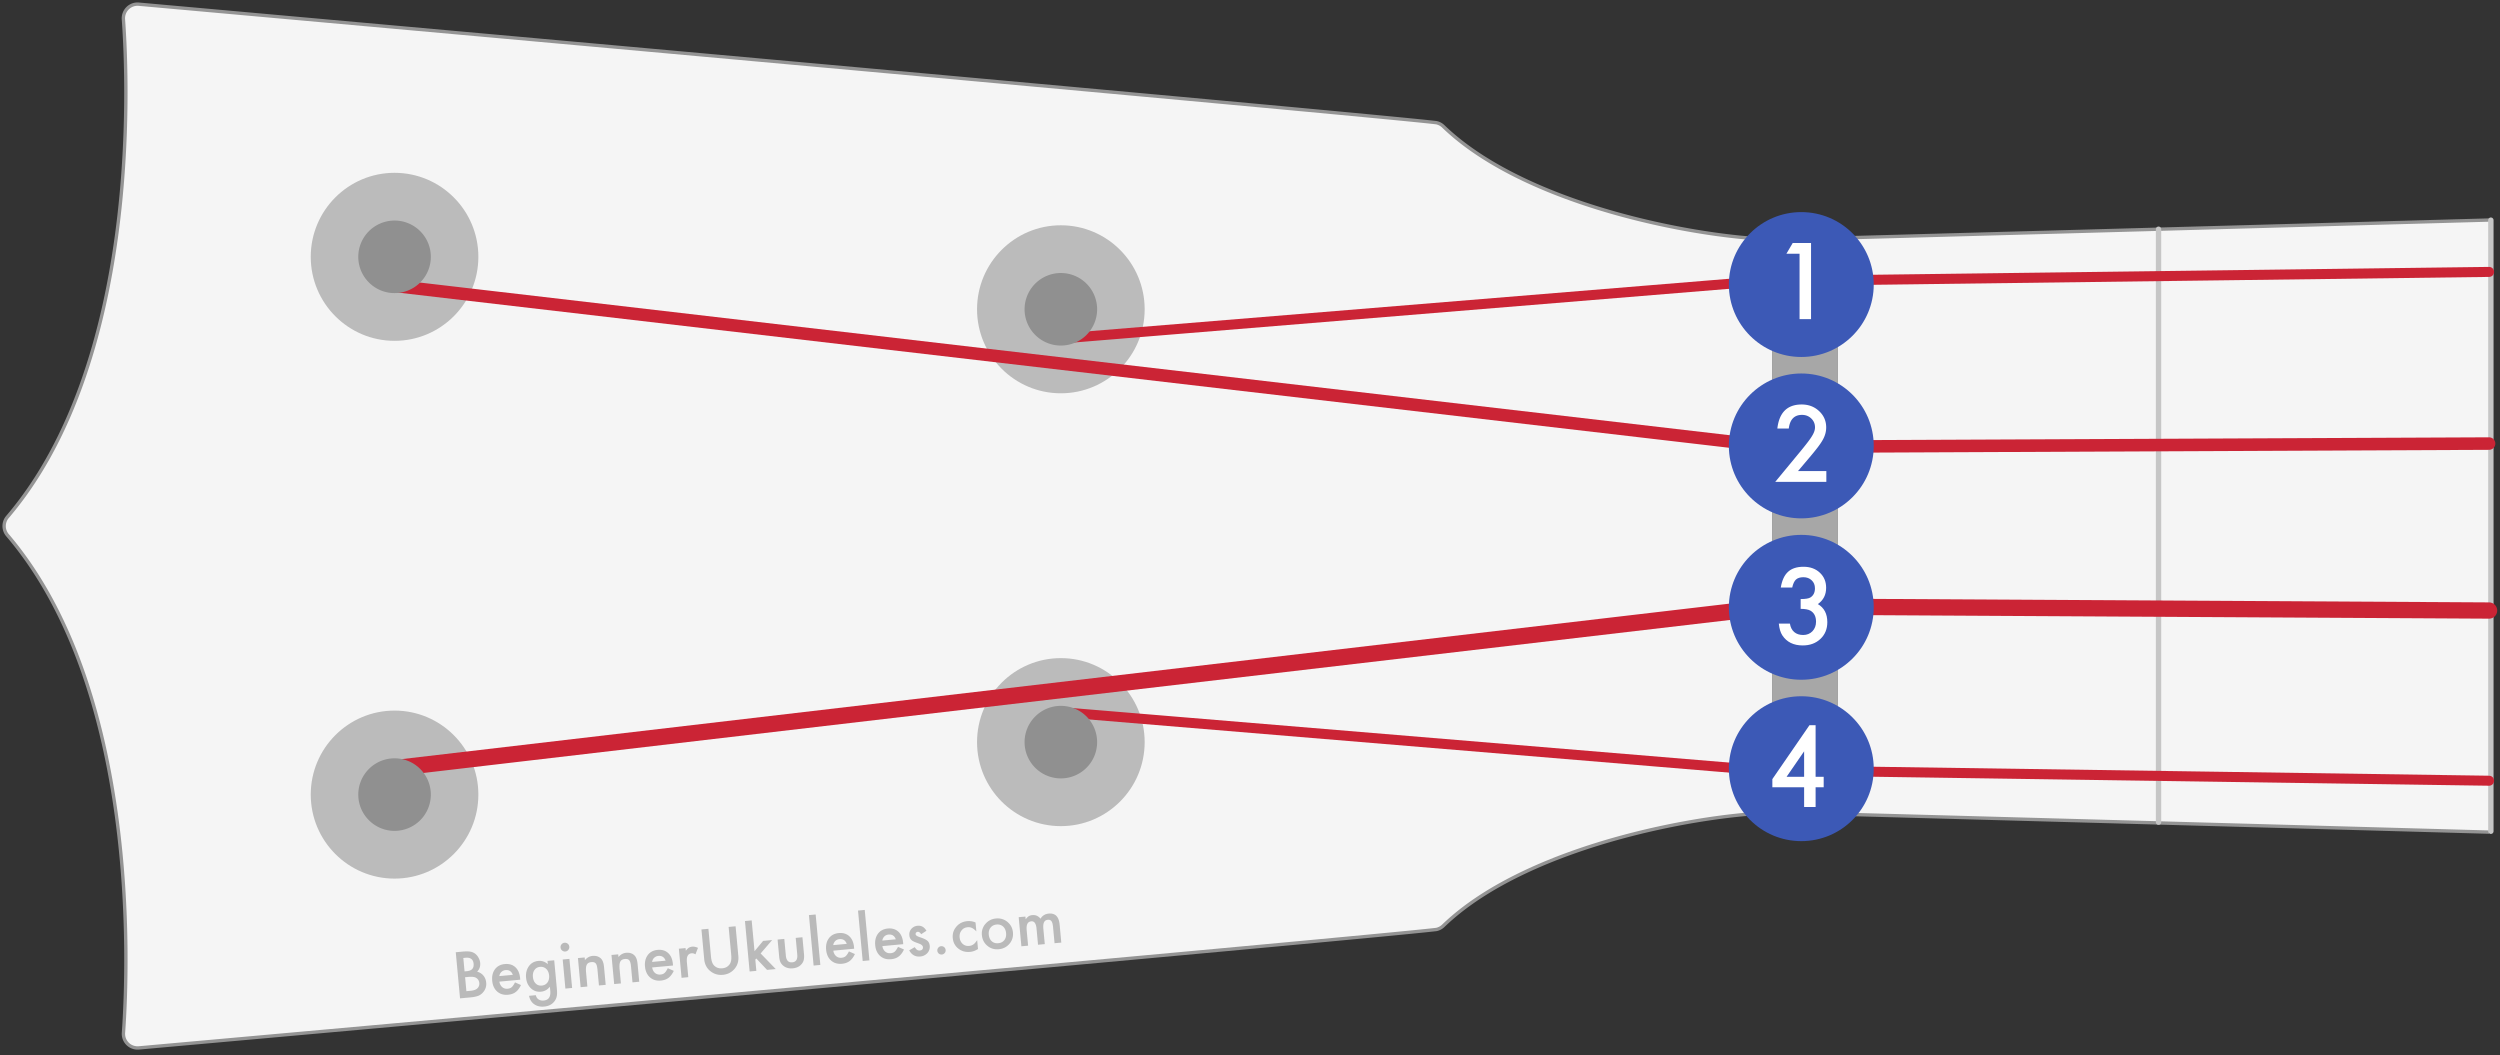 <?xml version="1.0" encoding="UTF-8"?> <svg xmlns="http://www.w3.org/2000/svg" xmlns:serif="http://www.serif.com/" viewBox="0 0 559 236" fill-rule="evenodd" clip-rule="evenodd" stroke-linecap="round" stroke-miterlimit="1.414"><rect x="0" y="0" width="559" height="236" fill="#333333" stroke="none"/><path d="M556.556 185.686c-69.618-1.942-127.179-3.531-157.343-4.337-14.805-.395-57.061 6.408-76.734 25.371a2.783 2.783 0 0 1-1.384.742c-15.512 1.85-258.824 23.685-290.09 26.477a2.786 2.786 0 0 1-3.021-3.018c1.065-14.971 3.468-76.883-25.992-111.452a2.789 2.789 0 0 1-.001-3.678c29.461-34.568 27.058-96.48 25.983-111.45a2.802 2.802 0 0 1 .809-2.225 2.79 2.79 0 0 1 2.223-.806c31.265 2.804 274.577 24.639 290.088 26.492a2.782 2.782 0 0 1 1.383.741c19.675 18.961 61.931 25.764 76.736 25.369 30.164-.807 87.725-2.395 157.343-4.337v136.111z" fill="none" stroke="#949494" stroke-width="1.5"></path><path d="M556.556 185.686c-69.618-1.942-127.179-3.531-157.343-4.337-14.805-.395-57.061 6.408-76.734 25.371a2.783 2.783 0 0 1-1.384.742c-15.512 1.85-258.824 23.685-290.09 26.477a2.786 2.786 0 0 1-3.021-3.018c1.065-14.971 3.468-76.883-25.992-111.452a2.789 2.789 0 0 1-.001-3.678c29.461-34.568 27.058-96.48 25.983-111.45a2.802 2.802 0 0 1 .809-2.225 2.79 2.79 0 0 1 2.223-.806c31.265 2.804 274.577 24.639 290.088 26.492a2.782 2.782 0 0 1 1.383.741c19.675 18.961 61.931 25.764 76.736 25.369 30.164-.807 87.725-2.395 157.343-4.337v136.111z" fill="#f5f5f5"></path><path d="M482.647 183.844V51.253M556.959 49.228V185.87" fill="none" stroke="#c6c6c6" stroke-width="1.2" stroke-linejoin="round"></path><path d="M396.29 53.803v127.492l14.614.269V53.533l-14.614.27z" fill="#a7a7a7" stroke="#7e7e7e" stroke-width=".1" stroke-linejoin="round"></path><path d="M218.468 165.94c0-10.368 8.397-18.785 18.74-18.785 10.343 0 18.74 8.417 18.74 18.785 0 10.367-8.397 18.784-18.74 18.784-10.343 0-18.74-8.417-18.74-18.784zM218.468 69.158c0-10.368 8.397-18.785 18.74-18.785 10.343 0 18.74 8.417 18.74 18.785 0 10.367-8.397 18.784-18.74 18.784-10.343 0-18.74-8.417-18.74-18.784zM69.483 177.671c0-10.367 8.397-18.785 18.74-18.785 10.343 0 18.74 8.418 18.74 18.785 0 10.368-8.397 18.785-18.74 18.785-10.343 0-18.74-8.417-18.74-18.785zM69.483 57.426c0-10.367 8.397-18.784 18.74-18.784 10.343 0 18.74 8.417 18.74 18.784 0 10.368-8.397 18.785-18.74 18.785-10.343 0-18.74-8.417-18.74-18.785z" fill="#bbb"></path><path d="M237.181 159.223l159.105 13.216h14.275l145.995 2.13" fill="none" stroke="#cb2435" stroke-width="2.24" stroke-linecap="butt" stroke-linejoin="round"></path><path d="M87.969 171.789l308.285-36.102h14.658l145.644.827" fill="none" stroke="#cb2435" stroke-width="3.64" stroke-linecap="butt" stroke-linejoin="round"></path><path d="M87.969 63.896L396.29 99.837h14.271l145.995-.656" fill="none" stroke="#cb2435" stroke-width="2.8" stroke-linecap="butt" stroke-linejoin="round"></path><path d="M237.181 75.706L396.29 62.662h14.271l145.995-1.864" fill="none" stroke="#cb2435" stroke-width="2.24" stroke-linecap="butt" stroke-linejoin="round"></path><circle cx="402.771" cy="63.623" r="16.198" fill="#3c59b6"></circle><path d="M402.38 56.74h-2.943l1.411-2.403h4.1v17.018h-2.568V56.74z" fill="#fff" fill-rule="nonzero"></path><circle cx="402.771" cy="99.709" r="16.198" fill="#3c59b6"></circle><path d="M402.032 105.333h6.338v2.414h-11.43l5.908-7.153c.58-.713 1.067-1.33 1.46-1.852s.693-.959.899-1.312c.418-.69.628-1.311.628-1.862 0-.794-.279-1.459-.838-1.995-.558-.537-1.249-.805-2.072-.805-1.719 0-2.704 1.018-2.954 3.053h-2.557c.411-3.586 2.223-5.379 5.434-5.379 1.55 0 2.851.493 3.902 1.477 1.058.985 1.587 2.205 1.587 3.66 0 .925-.246 1.833-.739 2.722-.249.463-.615 1.012-1.096 1.648a54.992 54.992 0 0 1-1.824 2.254l-2.646 3.13z" fill="#fff" fill-rule="nonzero"></path><circle cx="402.771" cy="135.794" r="16.198" fill="#3c59b6"></circle><path d="M402.626 136.142v-2.193c1.088 0 1.819-.121 2.194-.364.668-.426 1.003-1.109 1.003-2.05 0-.727-.243-1.319-.728-1.774-.477-.463-1.098-.695-1.862-.695-.713 0-1.264.173-1.654.518-.374.353-.654.948-.837 1.786h-2.558c.265-1.602.809-2.776 1.632-3.522.823-.746 1.973-1.119 3.45-1.119 1.491 0 2.707.441 3.648 1.323.941.875 1.411 2.002 1.411 3.384 0 1.558-.617 2.77-1.852 3.637 1.411.831 2.116 2.179 2.116 4.045 0 1.529-.514 2.778-1.543 3.748-1.028.97-2.347 1.455-3.957 1.455-2.05 0-3.571-.753-4.563-2.26-.411-.632-.672-1.506-.782-2.623h2.48c.132.823.453 1.453.964 1.89.511.438 1.178.656 2.001.656.83 0 1.517-.275 2.061-.826.543-.566.815-1.283.815-2.15 0-1.146-.408-1.962-1.223-2.447-.478-.279-1.216-.419-2.216-.419z" fill="#fff" fill-rule="nonzero"></path><circle cx="402.771" cy="171.879" r="16.198" fill="#3c59b6"></circle><path d="M80.112 177.671a8.115 8.115 0 0 1 8.111-8.111 8.115 8.115 0 0 1 8.112 8.111 8.116 8.116 0 0 1-8.112 8.112c-4.476 0-8.111-3.635-8.111-8.112zM229.096 165.94a8.116 8.116 0 0 1 8.112-8.112 8.115 8.115 0 0 1 8.111 8.112 8.115 8.115 0 0 1-8.111 8.111c-4.477 0-8.112-3.635-8.112-8.111zM80.112 57.426a8.115 8.115 0 0 1 8.111-8.111 8.115 8.115 0 0 1 8.112 8.111 8.116 8.116 0 0 1-8.112 8.112c-4.476 0-8.111-3.635-8.111-8.112zM229.096 69.158a8.116 8.116 0 0 1 8.112-8.112 8.115 8.115 0 0 1 8.111 8.112 8.114 8.114 0 0 1-8.111 8.111 8.115 8.115 0 0 1-8.112-8.111z" fill="#909090"></path><g fill="#2f2f2f" fill-opacity=".3" fill-rule="nonzero"><path serif:id="Watermark" d="M102.865 223.233l-.956-10.313 1.549-.144c.69-.064 1.245-.061 1.665.008.424.068.79.216 1.098.443.314.236.574.542.779.918.211.381.335.773.372 1.179.069.739-.156 1.391-.674 1.955a2.497 2.497 0 0 1 1.387.862c.364.433.574.957.631 1.571a2.758 2.758 0 0 1-.665 2.123 2.812 2.812 0 0 1-1.089.822c-.456.173-1.036.292-1.739.357l-2.358.219zm1.011-6.029l.487-.045c.579-.054.991-.221 1.237-.502.245-.281.345-.671.299-1.17-.045-.485-.217-.841-.517-1.067-.299-.226-.712-.314-1.237-.266l-.548.051.279 2.999zm.41 4.422l.961-.09c.704-.065 1.208-.251 1.512-.557a1.44 1.44 0 0 0 .415-1.184 1.461 1.461 0 0 0-.605-1.076c-.352-.268-.947-.363-1.785-.286l-.788.073.29 3.12z"></path><path d="M116.322 219.061l-4.662.432c.089.531.302.94.639 1.228.336.283.745.402 1.226.357.374-.034.675-.152.903-.353.224-.2.467-.555.73-1.065l1.335.591a5.104 5.104 0 0 1-.542.916 3.279 3.279 0 0 1-.647.652 2.822 2.822 0 0 1-.776.413 3.994 3.994 0 0 1-.932.194c-.971.09-1.779-.149-2.425-.718-.646-.574-1.017-1.379-1.113-2.417-.095-1.028.112-1.887.623-2.577.516-.681 1.249-1.065 2.197-1.153.957-.089 1.743.146 2.356.704.608.554.962 1.368 1.062 2.441l.026.355zm-1.657-1.086c-.284-.782-.826-1.136-1.628-1.062a1.554 1.554 0 0 0-.506.132 1.474 1.474 0 0 0-.718.689 1.77 1.77 0 0 0-.167.521l3.019-.28zM124.511 221.07c.029.307.044.578.045.814.002.236-.007.444-.026.626a2.761 2.761 0 0 1-.511 1.32c-.525.731-1.301 1.145-2.33 1.24-.868.081-1.605-.087-2.209-.502-.623-.427-1.019-1.062-1.187-1.904l1.509-.14c.088.315.207.553.356.714.35.377.823.537 1.419.482 1.1-.102 1.587-.828 1.462-2.177l-.084-.908c-.54.665-1.2 1.034-1.979 1.106-.886.082-1.642-.171-2.267-.76-.63-.597-.99-1.383-1.081-2.358-.088-.949.103-1.779.571-2.492.505-.756 1.224-1.178 2.16-1.264a2.63 2.63 0 0 1 2.128.725l-.068-.735 1.503-.139.589 6.352zm-1.729-2.952c-.059-.632-.275-1.122-.648-1.469-.379-.356-.835-.509-1.37-.459-.57.053-1 .306-1.29.759-.263.407-.367.91-.311 1.511.055.593.249 1.064.582 1.415.364.384.833.549 1.407.496.574-.053 1.009-.305 1.304-.754.272-.407.381-.907.326-1.499zM127.321 214.403l.604 6.505-1.503.139-.603-6.505 1.502-.139zm-1.98-2.545a.93.93 0 0 1 .224-.708.942.942 0 0 1 .661-.351.949.949 0 0 1 .721.223c.209.169.326.39.351.661a.949.949 0 0 1-.223.721.925.925 0 0 1-.661.351.95.95 0 0 1-.721-.222.958.958 0 0 1-.352-.675zM129.225 214.226l1.509-.14.056.601c.477-.57 1.045-.885 1.704-.946.757-.07 1.369.113 1.837.55.402.372.646 1.016.731 1.933l.37 3.988-1.509.14-.337-3.634c-.06-.641-.19-1.076-.391-1.304-.197-.233-.524-.329-.983-.286-.499.046-.837.244-1.016.593-.175.344-.224.921-.149 1.731l.291 3.139-1.51.14-.603-6.505zM136.726 213.53l1.509-.14.056.601c.477-.569 1.045-.885 1.704-.946.757-.07 1.369.113 1.836.55.403.372.647 1.016.732 1.933l.37 3.988-1.51.14-.337-3.634c-.059-.641-.189-1.076-.39-1.304-.197-.233-.525-.329-.983-.286-.499.046-.838.244-1.016.593-.175.344-.225.921-.15 1.731l.291 3.14-1.509.14-.603-6.506zM150.485 215.891l-4.662.433c.09.531.303.94.639 1.227.336.284.745.403 1.226.358.374-.035.675-.152.903-.353.224-.201.468-.555.73-1.065l1.335.59a4.978 4.978 0 0 1-.542.916 3.307 3.307 0 0 1-.646.653 2.811 2.811 0 0 1-.777.412 3.994 3.994 0 0 1-.932.195c-.971.09-1.779-.15-2.424-.719-.646-.573-1.018-1.378-1.114-2.416-.095-1.028.113-1.887.623-2.577.517-.681 1.249-1.066 2.197-1.154.958-.088 1.743.146 2.356.705.608.554.962 1.368 1.062 2.441l.026.354zm-1.657-1.085c-.283-.782-.826-1.136-1.628-1.062a1.578 1.578 0 0 0-.506.131 1.476 1.476 0 0 0-.415.281 1.527 1.527 0 0 0-.303.409 1.799 1.799 0 0 0-.167.521l3.019-.28zM151.793 212.132l1.503-.139.054.581c.249-.315.476-.536.68-.663.208-.131.461-.211.759-.238.396-.037.822.054 1.278.272l-.56 1.439c-.304-.178-.592-.255-.863-.229-.82.076-1.172.733-1.057 1.97l.313 3.373-1.503.14-.604-6.506zM158.4 207.68l.576 6.211c.082.886.287 1.521.615 1.904.486.552 1.122.791 1.905.719.788-.073 1.371-.426 1.748-1.058.253-.424.337-1.085.254-1.984l-.576-6.212 1.556-.144.616 6.639c.1 1.086-.155 2.013-.766 2.779-.689.854-1.588 1.333-2.697 1.436-1.108.103-2.078-.203-2.907-.916-.742-.641-1.164-1.505-1.264-2.591l-.616-6.639 1.556-.144zM168.075 205.805l.638 6.88 1.922-2.301 2.017-.187-2.572 2.994 3.383 3.493-1.951.18-2.405-2.545-.218.263.232 2.504-1.503.14-1.046-11.281 1.503-.14zM175.37 209.945l.347 3.734c.1 1.077.575 1.577 1.425 1.498.851-.079 1.226-.657 1.126-1.735l-.346-3.733 1.503-.14.349 3.767c.048.521.026.977-.068 1.367-.094.35-.281.675-.563.975-.467.488-1.092.769-1.876.841-.779.073-1.443-.088-1.992-.482a2.324 2.324 0 0 1-.746-.854c-.152-.291-.257-.735-.312-1.331l-.349-3.767 1.502-.14zM182.381 204.478l1.047 11.281-1.503.14-1.047-11.281 1.503-.14zM190.987 212.134l-4.662.433c.089.53.302.939.639 1.227.336.283.745.403 1.226.358.374-.035.675-.153.903-.353.224-.201.467-.556.73-1.065l1.335.59a5.069 5.069 0 0 1-.542.916 3.312 3.312 0 0 1-.647.653 2.82 2.82 0 0 1-.776.412 3.944 3.944 0 0 1-.932.194c-.971.09-1.779-.149-2.425-.718-.646-.573-1.017-1.379-1.113-2.416-.095-1.029.112-1.888.623-2.577.516-.681 1.249-1.066 2.197-1.154.957-.089 1.743.146 2.356.704.608.555.962 1.369 1.062 2.442l.026.354zm-1.657-1.086c-.284-.782-.826-1.135-1.628-1.061a1.578 1.578 0 0 0-.506.131 1.48 1.48 0 0 0-.718.69c-.08.155-.135.329-.167.52l3.019-.28zM193.355 203.46l1.046 11.281-1.502.14-1.047-11.281 1.503-.14zM201.96 211.116l-4.662.433c.09.53.303.939.64 1.227.336.283.744.403 1.225.358.374-.035.675-.152.904-.353.224-.201.467-.556.73-1.065l1.334.59a5.067 5.067 0 0 1-.541.916 3.312 3.312 0 0 1-.647.653 2.811 2.811 0 0 1-.777.412 3.933 3.933 0 0 1-.932.194c-.97.09-1.778-.149-2.424-.718-.646-.573-1.017-1.378-1.113-2.416-.096-1.029.112-1.888.623-2.577.516-.681 1.248-1.066 2.197-1.154.957-.089 1.742.146 2.355.704.609.555.963 1.369 1.062 2.442l.026.354zm-1.657-1.086c-.283-.782-.826-1.135-1.627-1.061a1.49 1.49 0 0 0-1.224.821c-.08.155-.136.329-.167.52l3.018-.28zM207.152 208.115l-1.181.777c-.233-.383-.494-.561-.784-.534a.5.5 0 0 0-.341.17.455.455 0 0 0-.114.364c.023.249.335.47.937.661.828.269 1.394.535 1.697.799.303.264.477.641.523 1.13a2.058 2.058 0 0 1-.549 1.641c-.412.443-.937.693-1.574.752-1.09.102-1.912-.359-2.465-1.381l1.227-.713c.207.295.361.48.463.556a.927.927 0 0 0 .678.193c.507-.047.74-.302.697-.765-.025-.267-.244-.498-.658-.693a22.868 22.868 0 0 0-.474-.179 36.906 36.906 0 0 1-.481-.177c-.457-.173-.784-.359-.982-.556-.252-.25-.398-.589-.438-1.017-.052-.565.098-1.051.451-1.456.362-.407.826-.636 1.392-.689.832-.077 1.491.295 1.976 1.117zM209.587 212.578a.888.888 0 0 1 .214-.673.896.896 0 0 1 .629-.335.902.902 0 0 1 .68.213.898.898 0 0 1 .334.629.907.907 0 0 1-.212.687.895.895 0 0 1-.63.328.902.902 0 0 1-.686-.206.91.91 0 0 1-.329-.643zM218.129 206.262l.185 1.997c-.381-.387-.715-.646-1.001-.777a1.813 1.813 0 0 0-.964-.153c-.566.053-1.017.295-1.355.726-.337.431-.478.944-.422 1.541.056.61.283 1.094.68 1.453.401.358.885.51 1.45.458a1.93 1.93 0 0 0 .934-.322c.253-.177.54-.5.86-.969l.184 1.983c-.581.373-1.176.588-1.786.644-1.007.094-1.878-.153-2.615-.741-.738-.591-1.152-1.373-1.242-2.343-.09-.971.177-1.822.801-2.554.624-.731 1.434-1.143 2.432-1.236a3.785 3.785 0 0 1 1.859.293zM219.549 209.08a3.247 3.247 0 0 1 .786-2.491c.611-.721 1.4-1.127 2.366-1.216.971-.09 1.826.165 2.564.765.729.602 1.139 1.386 1.229 2.352.09.975-.17 1.823-.782 2.545-.616.717-1.416 1.121-2.4 1.213-.975.09-1.823-.168-2.544-.775-.72-.598-1.126-1.395-1.219-2.393zm1.539-.115c.06.65.281 1.148.664 1.494.392.35.879.498 1.462.444.588-.055 1.04-.288 1.357-.699.317-.411.446-.932.387-1.565-.059-.632-.281-1.121-.668-1.467-.392-.35-.879-.498-1.463-.444-.574.054-1.022.288-1.342.704-.321.416-.453.927-.397 1.533zM227.781 205.083l1.503-.139.055.601c.262-.33.49-.557.685-.683.208-.132.476-.213.806-.243.735-.069 1.345.198 1.832.8.413-.685 1.022-1.065 1.828-1.14 1.465-.136 2.28.684 2.445 2.461l.373 4.021-1.51.14-.335-3.613c-.058-.624-.175-1.058-.35-1.302-.18-.248-.448-.356-.805-.323-.414.039-.701.223-.861.552-.16.329-.209.839-.145 1.529l.312 3.359-1.509.141-.334-3.594c-.107-1.158-.495-1.705-1.163-1.643-.423.039-.716.225-.881.56-.164.334-.215.841-.152 1.523l.312 3.359-1.503.14-.603-6.506z"></path></g><path d="M396.298 176.033v-1.82l8.294-12.052h1.377v11.535h1.807v2.337h-1.807v4.414h-2.568v-4.414h-7.103zm7.103-2.337v-5.698l-3.924 5.698h3.924z" fill="#fff" fill-rule="nonzero"></path></svg> 